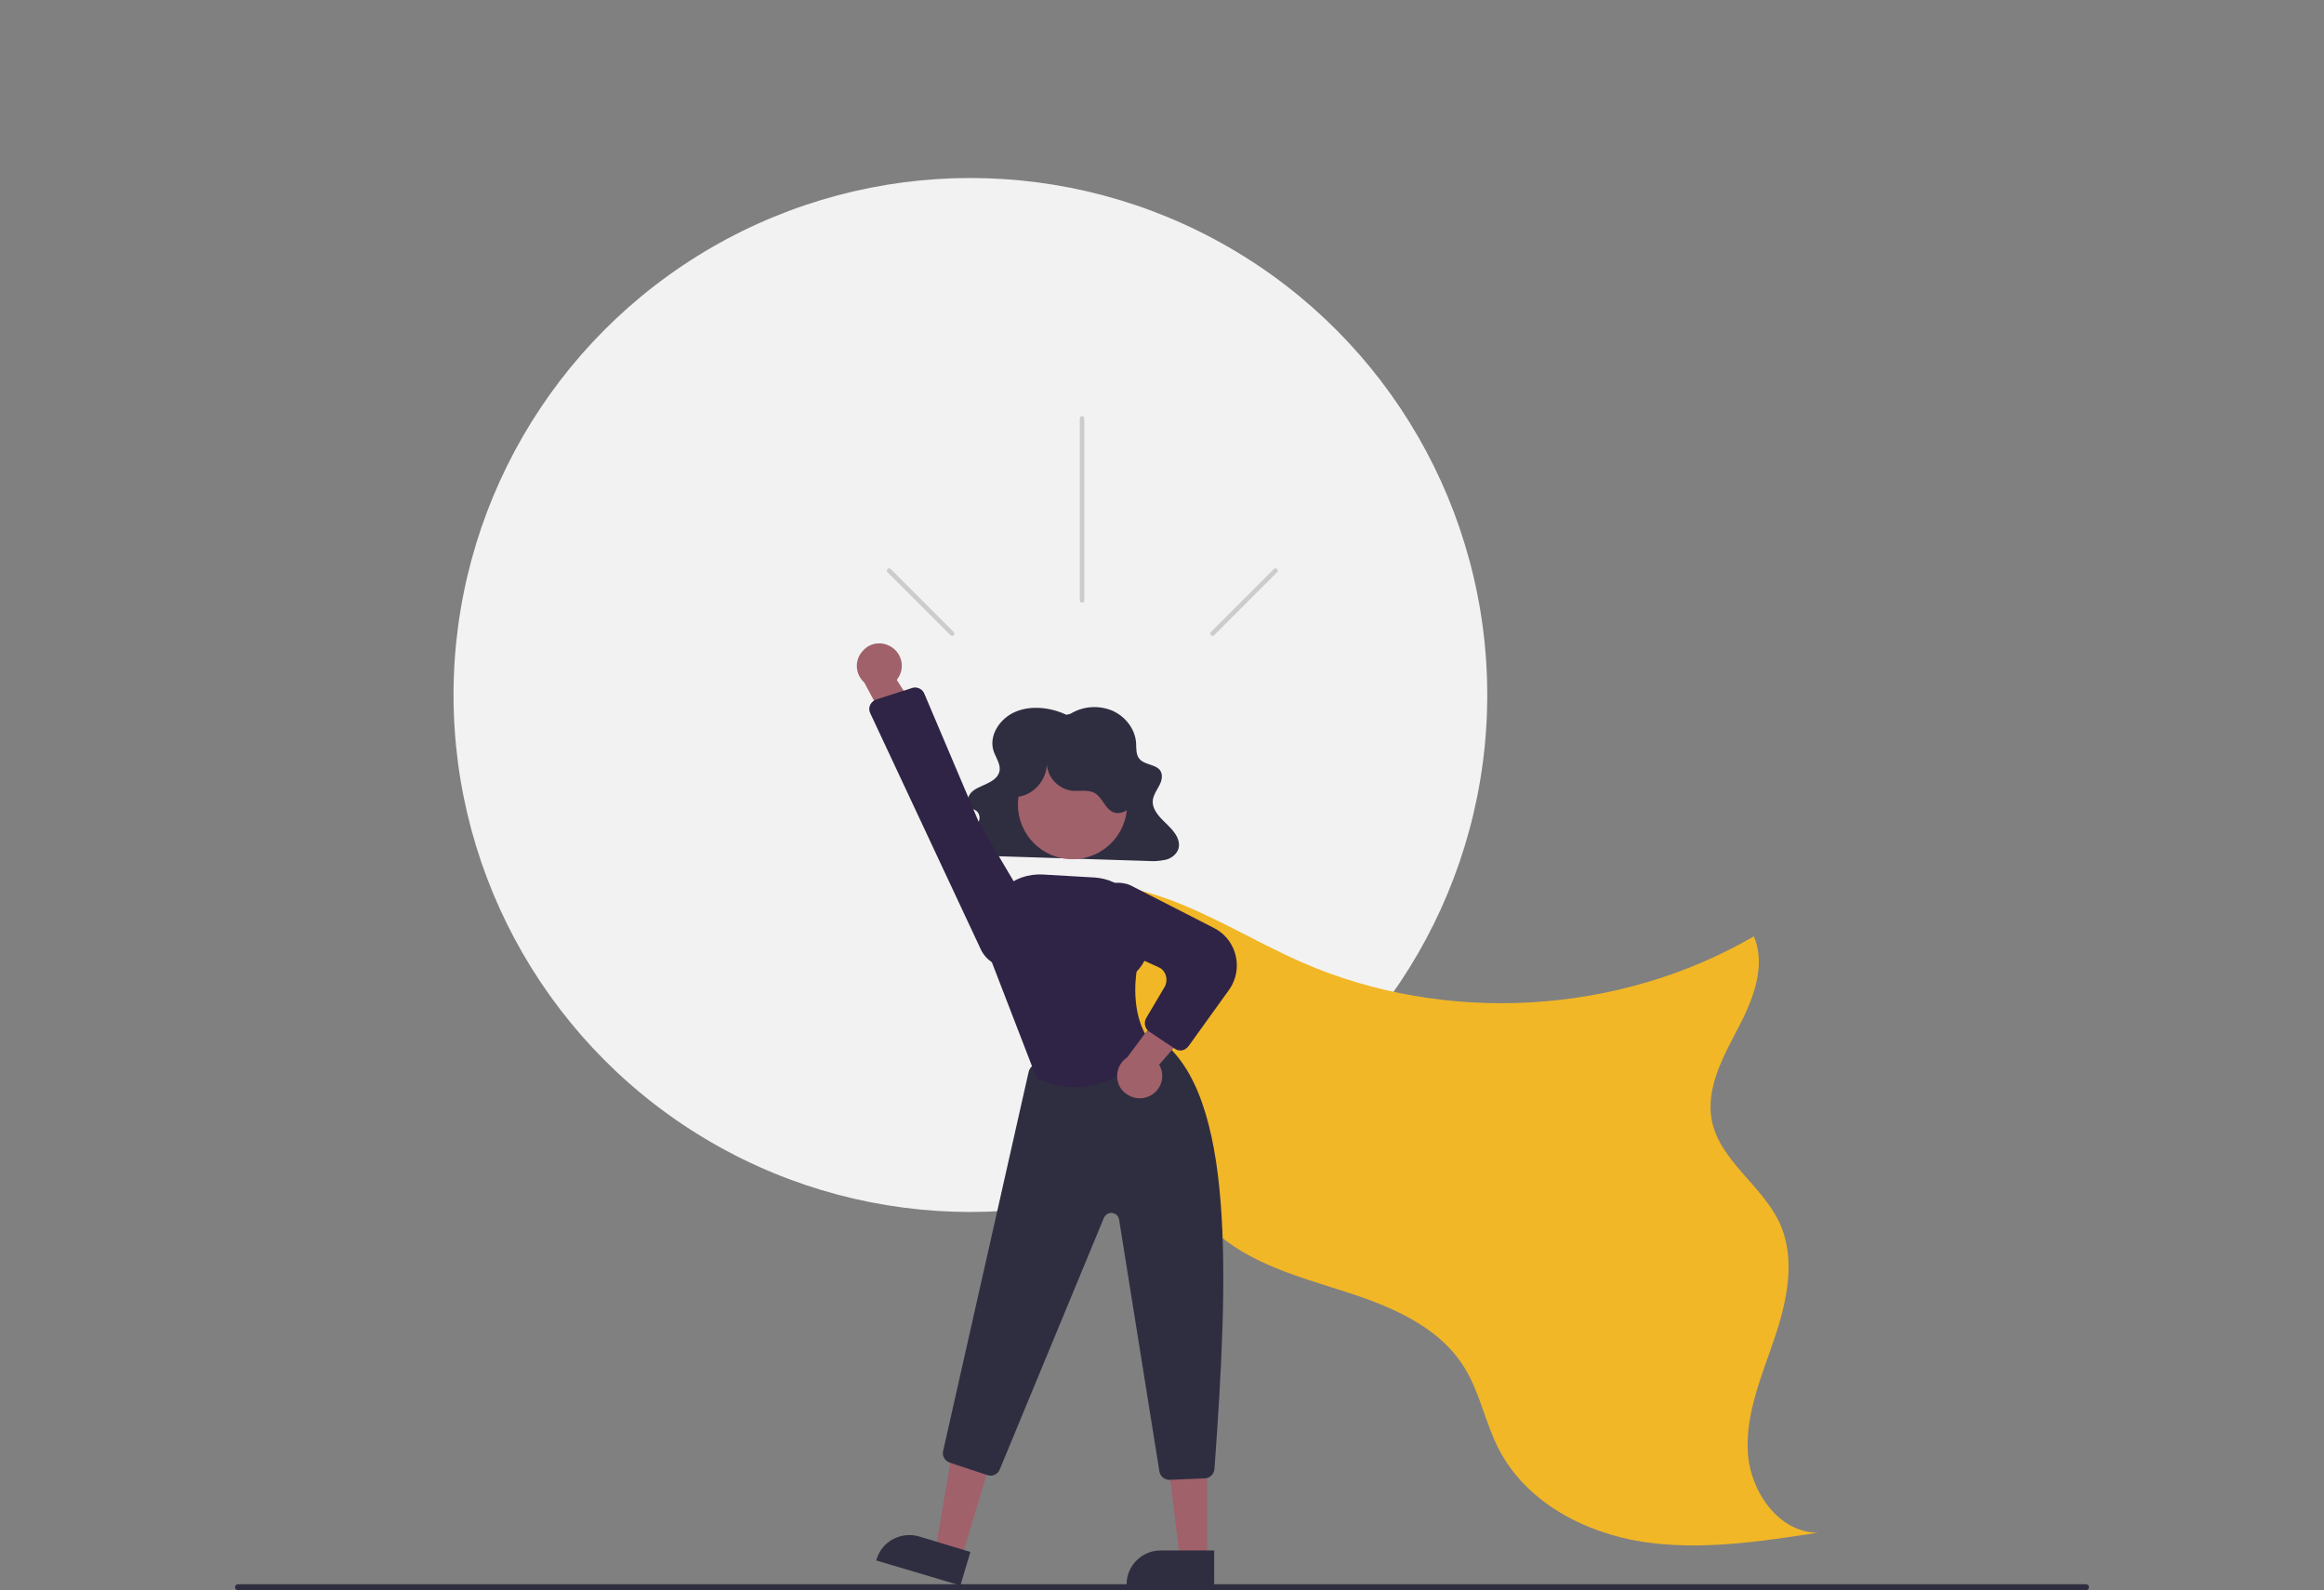 <?xml version="1.0" encoding="utf-8"?>
<!-- Generator: Adobe Illustrator 27.2.0, SVG Export Plug-In . SVG Version: 6.00 Build 0)  -->
<svg version="1.1" id="Calque_1" xmlns="http://www.w3.org/2000/svg" xmlns:xlink="http://www.w3.org/1999/xlink" x="0px" y="0px"
	 viewBox="0 0 928.5 635.2" style="enable-background:new 0 0 928.5 635.2;" xml:space="preserve">
<rect x="0" y="0" width="928.5" height="635.2" fill="#808080" stroke="none"/>
<style type="text/css">
	.st0{fill:#2F2E41;}
	.st1{fill:#F2F2F2;}
	.st2{fill:#F2B726;}
	.st3{fill:#A0616A;}
	.st4{fill:#2F2446;}
	.st5{fill:#CCCCCC;}
</style>
<path class="st0" d="M833.4,635.2H95.1c-0.7,0-1.2-0.5-1.2-1.2c0-0.7,0.5-1.2,1.2-1.2h738.3c0.7,0,1.2,0.5,1.2,1.2
	C834.6,634.7,834.1,635.2,833.4,635.2z"/>
<circle class="st1" cx="387.7" cy="277.6" r="206.5"/>
<path class="st2" d="M405.3,359.7c18-9.8,40.3-7.9,59.6-1.2c19.3,6.8,36.8,17.8,55.5,26c57.2,24.9,126.4,20.9,180.3-10.5
	c5.1,11.9-0.4,25.5-6.4,36.9c-6,11.4-12.8,23.8-10.4,36.6c3.2,16.2,20.2,26,27.1,41c6.6,14.3,3,31.1-2,45.9
	c-5,14.9-11.6,29.9-10.7,45.6c0.9,15.7,12.3,32.2,28,32.2c-23.3,3.6-47,7.2-70.3,3.6c-23.3-3.7-46.4-16-57.2-37
	c-5.4-10.4-7.5-22.5-13.7-32.5c-10.5-17.1-30.8-25.1-50-31.1c-19.1-6.1-39.6-11.9-53.1-26.7c-12.8-14.2-16.9-33.9-23.7-51.7
	c-11.5-29.9-31.4-55.8-57.2-74.6"/>
<path class="st0" d="M426.1,285.5c-6.3-2.9-14-3.9-20.4-1.2c-6.4,2.7-10.8,9.7-8.7,15.8c1,2.8,3.1,5.5,2.2,8.4
	c-0.7,2.2-2.9,3.6-5.1,4.6c-2.2,1.1-4.6,1.8-6.2,3.6c-1.5,1.7-1.9,4.7,0.1,6c0.7,0.5,1.4,0.7,2.1,1.2c1.1,0.9,1.5,2.4,1.1,3.8
	c-0.5,1.4-1.4,2.5-2.5,3.3c-2.2,1.9-5.2,4.2-4.5,7c0.5,1.4,1.7,2.6,3.3,3.1c1.5,0.5,3.2,0.7,4.8,0.7l66.4,2.1c2.2,0.2,4.4,0,6.6-0.4
	c2.1-0.4,4-1.6,5.1-3.5c1.3-2.3,0.5-5.2-1.2-7.4c-1.5-2.2-3.8-4-5.6-6c-1.8-2-3.4-4.5-3-7.1c0.3-2.1,1.6-3.9,2.6-5.8
	c1-1.9,1.5-4.2,0.3-6c-1.8-2.4-6.2-2.2-8.2-4.5c-1.5-1.7-1.3-4.2-1.4-6.5c-0.4-5.4-4.1-10.4-9.4-12.8c-5.5-2.3-11.7-1.9-16.8,1.2
	L426.1,285.5z"/>
<polygon class="st3" points="384.1,622.5 373.7,619.3 380.8,577.7 396.2,582.3 "/>
<path class="st0" d="M383.7,633.3l-33.6-10l0.1-0.4c2.1-7.2,9.7-11.3,17-9.2l0,0l0,0l20.5,6.2L383.7,633.3z"/>
<polygon class="st3" points="482.3,622.8 471.4,622.8 466.3,580.9 482.3,580.9 "/>
<path class="st0" d="M485.1,633.3h-35v-0.4c0-7.5,6.1-13.6,13.6-13.6l0,0l0,0h21.4V633.3L485.1,633.3z"/>
<path class="st0" d="M467.2,591.1c-1.9,0-3.7-1.4-4-3.4l-16.1-100.6c-0.3-1.7-1.8-2.8-3.6-2.6c-1.1,0.2-1.9,0.9-2.4,1.8L399.4,587
	c-0.8,1.9-3,2.9-4.9,2.2l-15.1-5c-1.9-0.7-3.1-2.7-2.6-4.6L411,428c0.4-1.4,1.5-2.7,3-3l45.9-10.6c1.2-0.3,2.3,0,3.3,0.7
	c30.2,22,27.7,93.8,22,171.7c-0.2,2-1.7,3.6-3.8,3.7l-14.1,0.6C467.3,591.1,467.2,591.1,467.2,591.1z"/>
<circle class="st3" cx="428.5" cy="321.4" r="21.8"/>
<path class="st4" d="M429.5,434.3c-5.2,0-10.4-1.3-15.1-3.5l-0.2-0.1l-0.1-0.2L394.6,380l-0.4-8.8c-0.5-11.6,8.5-21.4,20.2-21.9
	c0.7,0,1.4,0,2.1,0l20.8,1.2c11.1,0.7,19.8,9.7,19.9,20.9c0.6,1.1,4.3,9.1-3.1,16.7c-0.3,1.7-2.9,19.7,7,29.6l0.3,0.3l-0.3,0.3
	C460.9,418.4,448.1,434.3,429.5,434.3z"/>
<path class="st3" d="M458.5,438.1c4.6-1.6,7-6.8,5.3-11.4c-0.2-0.5-0.4-1-0.7-1.4l20.7-23.9l-16.3-2.1l-17.2,23.1
	c-4.2,2.8-5.2,8.3-2.4,12.5C450.3,438.1,454.7,439.6,458.5,438.1L458.5,438.1z"/>
<path class="st4" d="M471.6,419.6c-0.8,0-1.5-0.2-2.2-0.7l-10.2-6.8c-1.8-1.2-2.3-3.6-1.3-5.4l7.4-12.5c1.5-2.6,0.7-6.1-1.9-7.6
	c-0.2-0.1-0.4-0.2-0.6-0.3l-21.3-9.6c-5.4-2.4-8.4-8.3-7.1-14.1l0,0c1.4-6.9,8.1-11.2,15-9.7c1.1,0.2,2.1,0.6,3.2,1.2l32.3,16.5
	c8.4,4.2,11.7,14.5,7.3,22.9c-0.4,0.8-0.9,1.5-1.4,2.2l-15.9,22.1C474,419,472.8,419.6,471.6,419.6z"/>
<path class="st0" d="M406.3,318.3c6.9-0.6,12.5-7.4,11.9-14.3c-0.2,5.9,4.1,10.9,9.8,11.8c3.2,0.4,6.6-0.6,9.4,1
	c3,1.7,4.1,6.1,7.1,7.5s7-0.6,8.5-3.6c1.5-3,1.2-6.7,0.1-9.9c-4.5-14.8-20.3-23.1-35-18.5c-4.3,1.4-8.4,3.8-11.6,7
	c-2.9,2.9-5.2,6.7-5.6,10.7c-0.4,4.1,1.5,8.5,5.2,10.3L406.3,318.3z"/>
<path class="st3" d="M355.6,258.1c4.3,2.3,6,7.7,3.6,12.1c-0.3,0.5-0.6,0.9-0.9,1.4l17,26.7l-16.4-0.3l-13.6-25.4
	c-3.7-3.3-4-9-0.6-12.6C347.4,256.8,352,256.1,355.6,258.1L355.6,258.1z"/>
<path class="st4" d="M369.3,277.1l21.9,51.6l23,38.9c3.6,6,1.5,13.7-4.4,17.2c-0.9,0.5-1.8,0.9-2.8,1.2l0,0
	c-6,1.7-12.4-1.1-15.1-6.7l-44.2-94.4c-1-2-0.1-4.3,1.9-5.3c0.2-0.1,0.3-0.1,0.5-0.2l14.3-4.6c0.3-0.1,0.6-0.2,0.9-0.2
	C367,274.5,368.7,275.5,369.3,277.1z"/>
<path class="st5" d="M433.2,167.1v72.7c0,0.5-0.4,0.9-0.9,0.9s-0.9-0.4-0.9-0.9v-72.7c0-0.5,0.4-0.9,0.9-0.9
	S433.2,166.5,433.2,167.1z"/>
<path class="st5" d="M510.2,228.6l-25.1,25.1c-0.4,0.4-0.9,0.4-1.3,0s-0.4-0.9,0-1.3l25.1-25.1c0.4-0.4,0.9-0.4,1.3,0
	C510.6,227.8,510.6,228.4,510.2,228.6L510.2,228.6z"/>
<path class="st5" d="M354.6,228.6l25.1,25.1c0.4,0.4,0.9,0.4,1.3,0s0.4-0.9,0-1.3l-25.1-25.1c-0.4-0.4-0.9-0.4-1.3,0
	C354.2,227.8,354.2,228.4,354.6,228.6L354.6,228.6L354.6,228.6z"/>
</svg>

